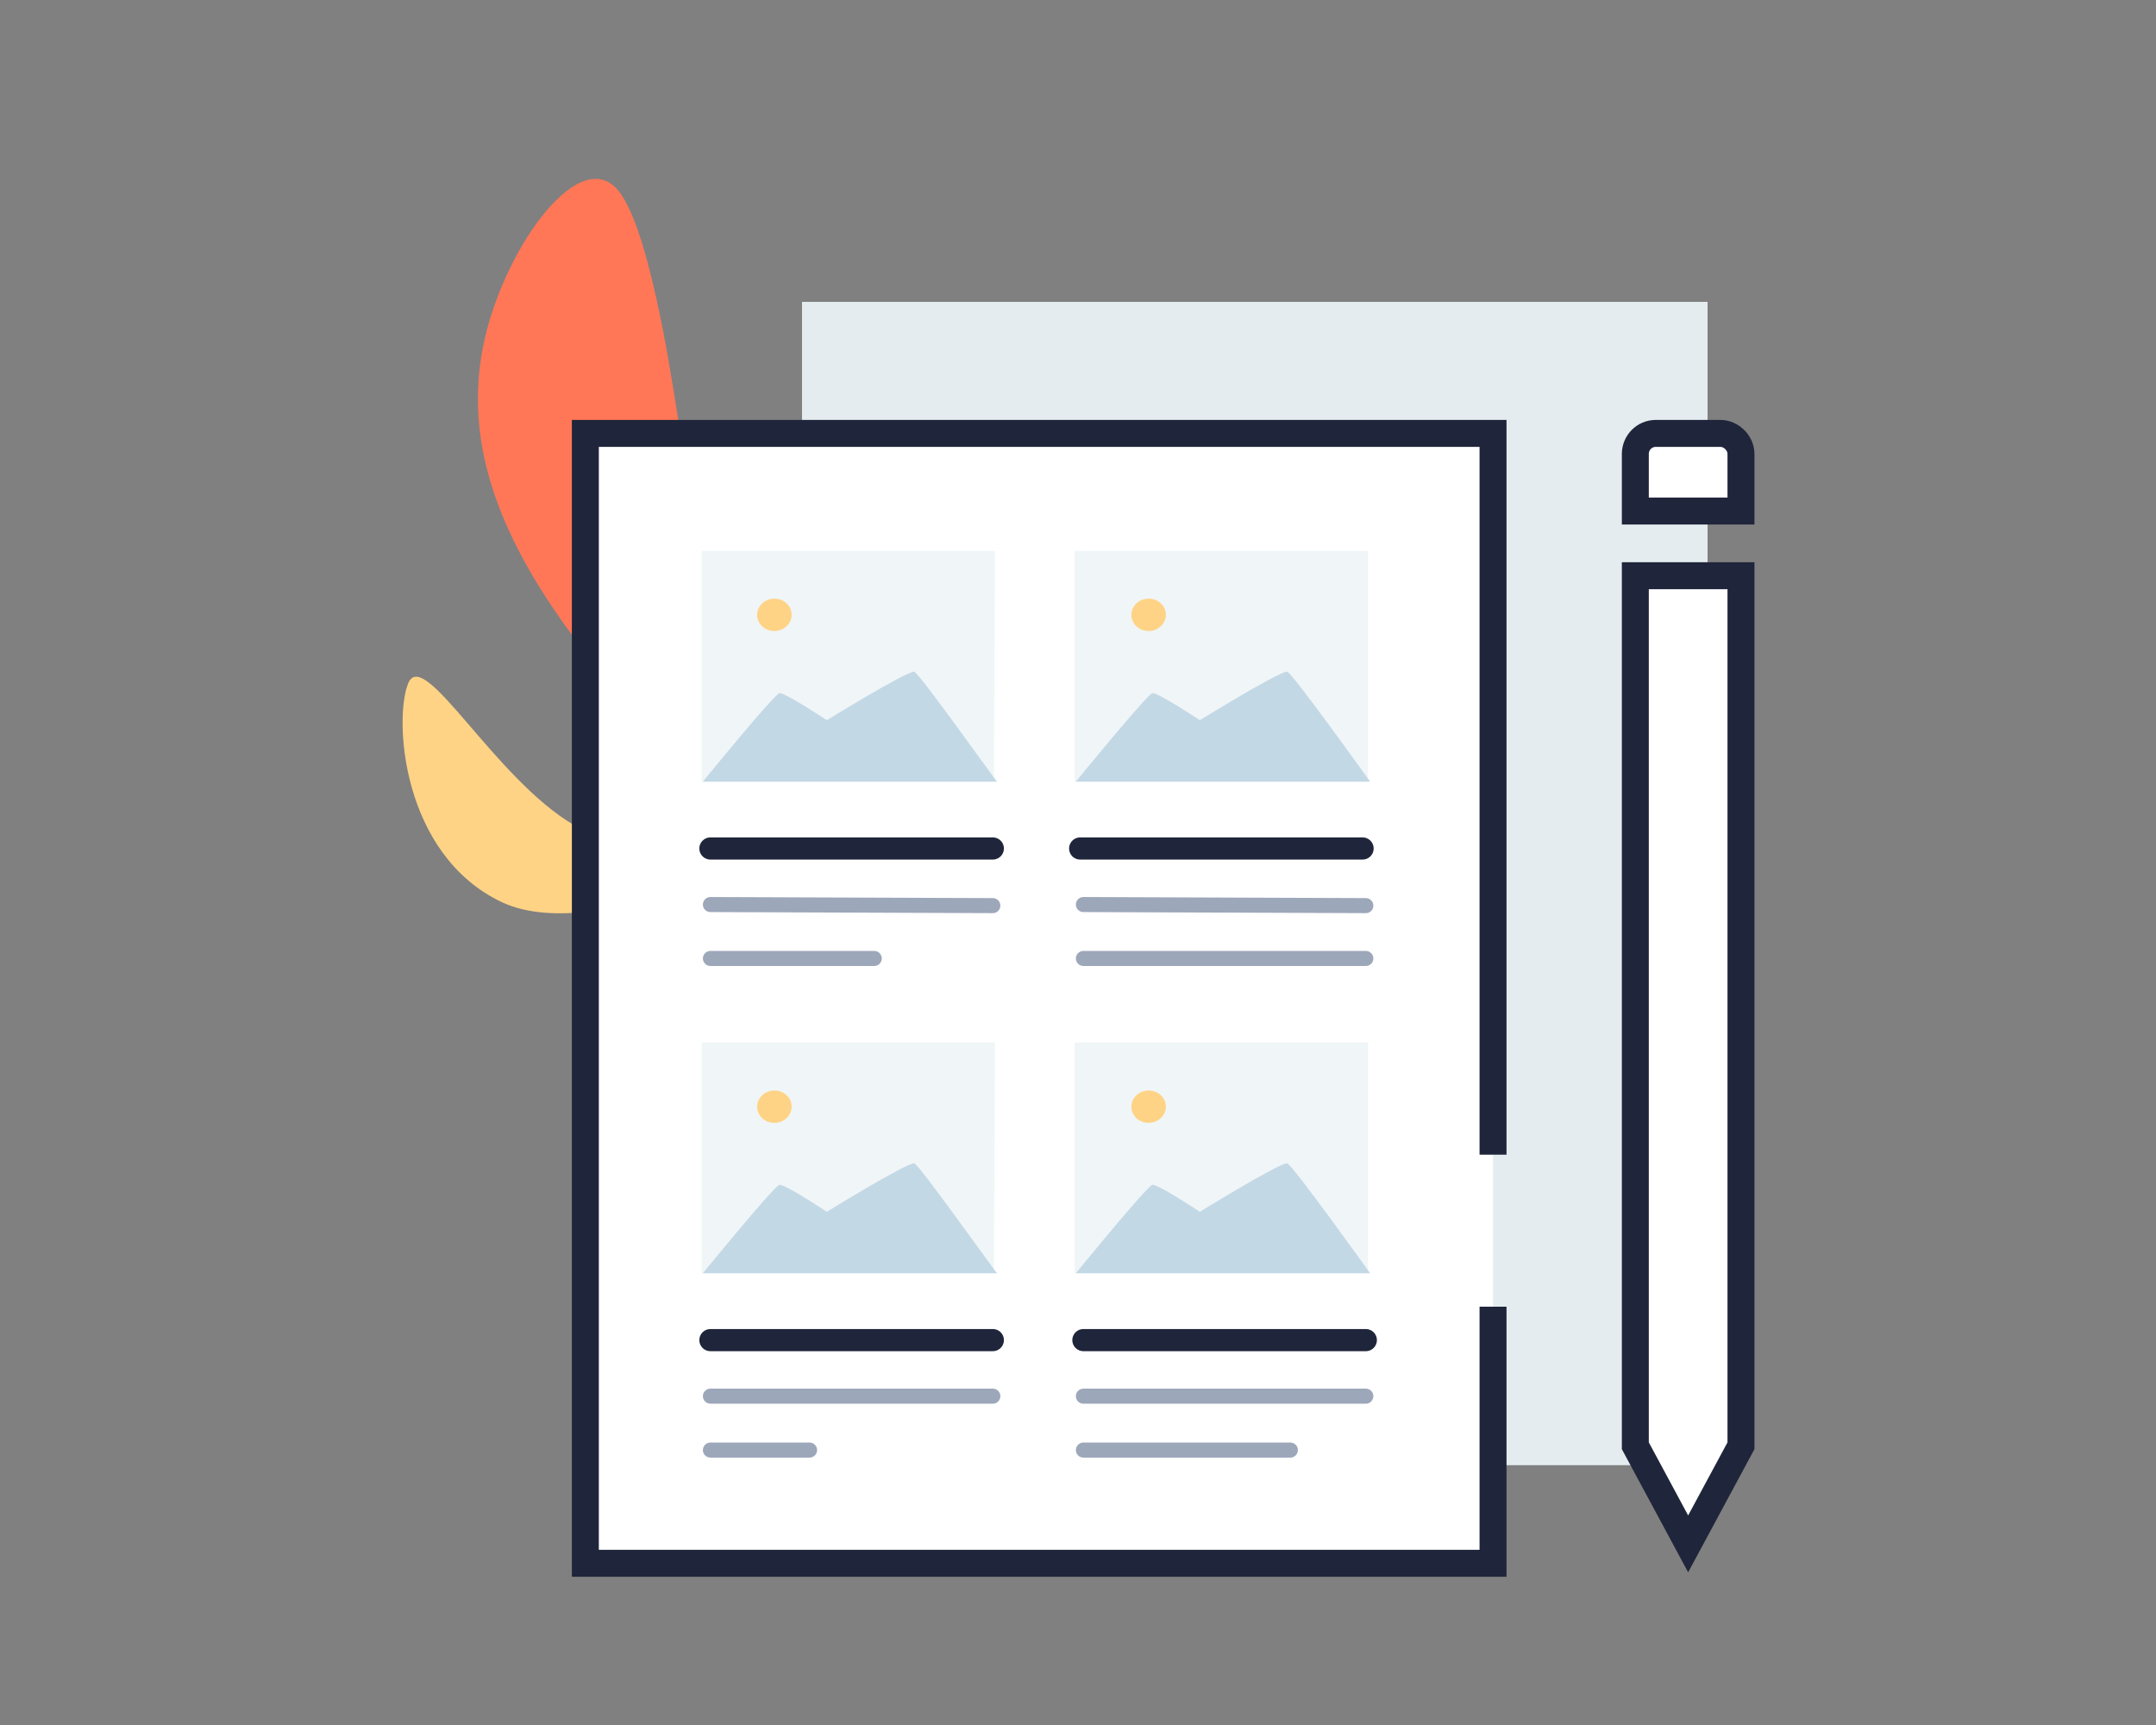<?xml version="1.0" encoding="utf-8"?>
<!-- Generator: Adobe Illustrator 27.2.0, SVG Export Plug-In . SVG Version: 6.00 Build 0)  -->
<svg version="1.1" id="Calque_1" xmlns="http://www.w3.org/2000/svg" xmlns:xlink="http://www.w3.org/1999/xlink" x="0px" y="0px"
	 viewBox="0 0 200 160" style="enable-background:new 0 0 200 160;" xml:space="preserve">
<rect x="0" y="0" width="200" height="160" fill="#808080" stroke="none"/>
<style type="text/css">
	.st0{fill:#E4ECEF;}
	.st1{fill:#FFD385;}
	.st2{fill:#FF7757;}
	.st3{fill:#FFFFFF;stroke:#1F253A;stroke-width:2.5;stroke-miterlimit:10;}
	.st4{fill:#F0F5F7;}
	.st5{fill:#C3D8E5;}
	.st6{fill:none;stroke:#1F253A;stroke-width:2.053;stroke-linecap:round;stroke-miterlimit:10;}
	.st7{fill:none;stroke:#9DA7BA;stroke-width:1.395;stroke-linecap:round;stroke-miterlimit:10;}
</style>
<g>
	<g>
		<rect x="74.4" y="28" class="st0" width="84" height="107.9"/>
		<g id="vegetation_12_">
			<path class="st1" d="M75.4,77.2c0,0-14.9,3.6-22.2-0.7S39.4,60.1,37.9,63.3c-1.4,3.2-0.7,16,8.7,20.4
				C55.9,88,75.4,77.2,75.4,77.2"/>
		</g>
		<g>
			<path class="st2" d="M75.7,74.8c0,0-9.1-5.1-10.6-18.7s-4.2-34.6-7.9-38.6s-10.7,6-12.4,14.7s1.3,17.1,7.9,26.2
				S75.7,74.8,75.7,74.8"/>
		</g>
	</g>
	<polyline class="st3" points="138.5,121.2 138.5,145 54.3,145 54.3,40.2 138.5,40.2 138.5,107.1 	"/>
	<g>
		<g>
			<polyline class="st4" points="92.2,72.5 65.1,72.5 65.1,51.1 92.3,51.1 92.2,72.5 65.1,72.5 65.1,51.1 92.3,51.1 			"/>
			<path class="st5" d="M84.8,62.3c-0.8,0-8.1,4.5-8.1,4.5s-3.9-2.6-4.4-2.5s-7.1,8.2-7.1,8.2h14.5l0,0h12.8
				C92.4,72.5,85.2,62.3,84.8,62.3z"/>
			
				<ellipse transform="matrix(1 -3.127879e-02 3.127879e-02 1 -1.748 2.274)" class="st1" cx="71.8" cy="57" rx="1.6" ry="1.5"/>
		</g>
		<line class="st6" x1="65.9" y1="78.7" x2="92.1" y2="78.7"/>
		<line class="st6" x1="100.2" y1="78.7" x2="126.4" y2="78.7"/>
		<line class="st7" x1="65.9" y1="83.9" x2="92.1" y2="84"/>
		<line class="st7" x1="65.9" y1="88.9" x2="81.1" y2="88.9"/>
		<g>
			<polyline class="st4" points="126.9,72.5 99.7,72.5 99.7,51.1 126.9,51.1 126.9,72.5 99.7,72.5 99.7,51.1 126.9,51.1 			"/>
			<path class="st5" d="M119.4,62.3c-0.8,0-8.1,4.5-8.1,4.5s-3.9-2.6-4.4-2.5s-7.1,8.2-7.1,8.2h14.5l0,0h12.8
				C127.1,72.5,119.8,62.3,119.4,62.3z"/>
			
				<ellipse transform="matrix(1 -3.127879e-02 3.127879e-02 1 -1.731 3.359)" class="st1" cx="106.5" cy="57" rx="1.6" ry="1.5"/>
		</g>
		<line class="st7" x1="100.5" y1="83.9" x2="126.7" y2="84"/>
		<line class="st7" x1="100.5" y1="88.9" x2="126.7" y2="88.9"/>
		<g>
			<polyline class="st4" points="92.2,118.1 65.1,118.1 65.1,96.7 92.3,96.7 92.2,118.1 65.1,118.1 65.1,96.7 92.3,96.7 			"/>
			<path class="st5" d="M84.8,107.9c-0.8,0-8.1,4.5-8.1,4.5s-3.9-2.6-4.4-2.5s-7.1,8.2-7.1,8.2h14.5l0,0h12.8
				C92.4,118.1,85.2,107.9,84.8,107.9z"/>
			
				<ellipse transform="matrix(1 -3.127879e-02 3.127879e-02 1 -3.174 2.296)" class="st1" cx="71.8" cy="102.6" rx="1.6" ry="1.5"/>
		</g>
		<line class="st6" x1="65.9" y1="124.3" x2="92.1" y2="124.3"/>
		<line class="st7" x1="65.9" y1="129.5" x2="92.1" y2="129.5"/>
		<line class="st7" x1="65.9" y1="134.5" x2="75.1" y2="134.5"/>
		<g>
			<polyline class="st4" points="126.9,118.1 99.7,118.1 99.7,96.7 126.9,96.7 126.9,118.1 99.7,118.1 99.7,96.7 126.9,96.7 			"/>
			<path class="st5" d="M119.4,107.9c-0.8,0-8.1,4.5-8.1,4.5s-3.9-2.6-4.4-2.5s-7.1,8.2-7.1,8.2h14.5l0,0h12.8
				C127.1,118.1,119.8,107.9,119.4,107.9z"/>
			
				<ellipse transform="matrix(1 -3.127879e-02 3.127879e-02 1 -3.157 3.381)" class="st1" cx="106.5" cy="102.6" rx="1.6" ry="1.5"/>
		</g>
		<line class="st6" x1="100.5" y1="124.3" x2="126.7" y2="124.3"/>
		<line class="st7" x1="100.5" y1="129.5" x2="126.7" y2="129.5"/>
		<line class="st7" x1="100.5" y1="134.5" x2="119.7" y2="134.5"/>
	</g>
	<polygon class="st3" points="161.5,134.1 156.6,143.2 151.7,134.1 151.7,53.4 161.5,53.4 	"/>
	<path class="st3" d="M153.6,40.2h6c1,0,1.9,0.9,1.9,1.9v5.3h-9.8v-5.3C151.7,41.1,152.5,40.2,153.6,40.2z"/>
</g>
</svg>
